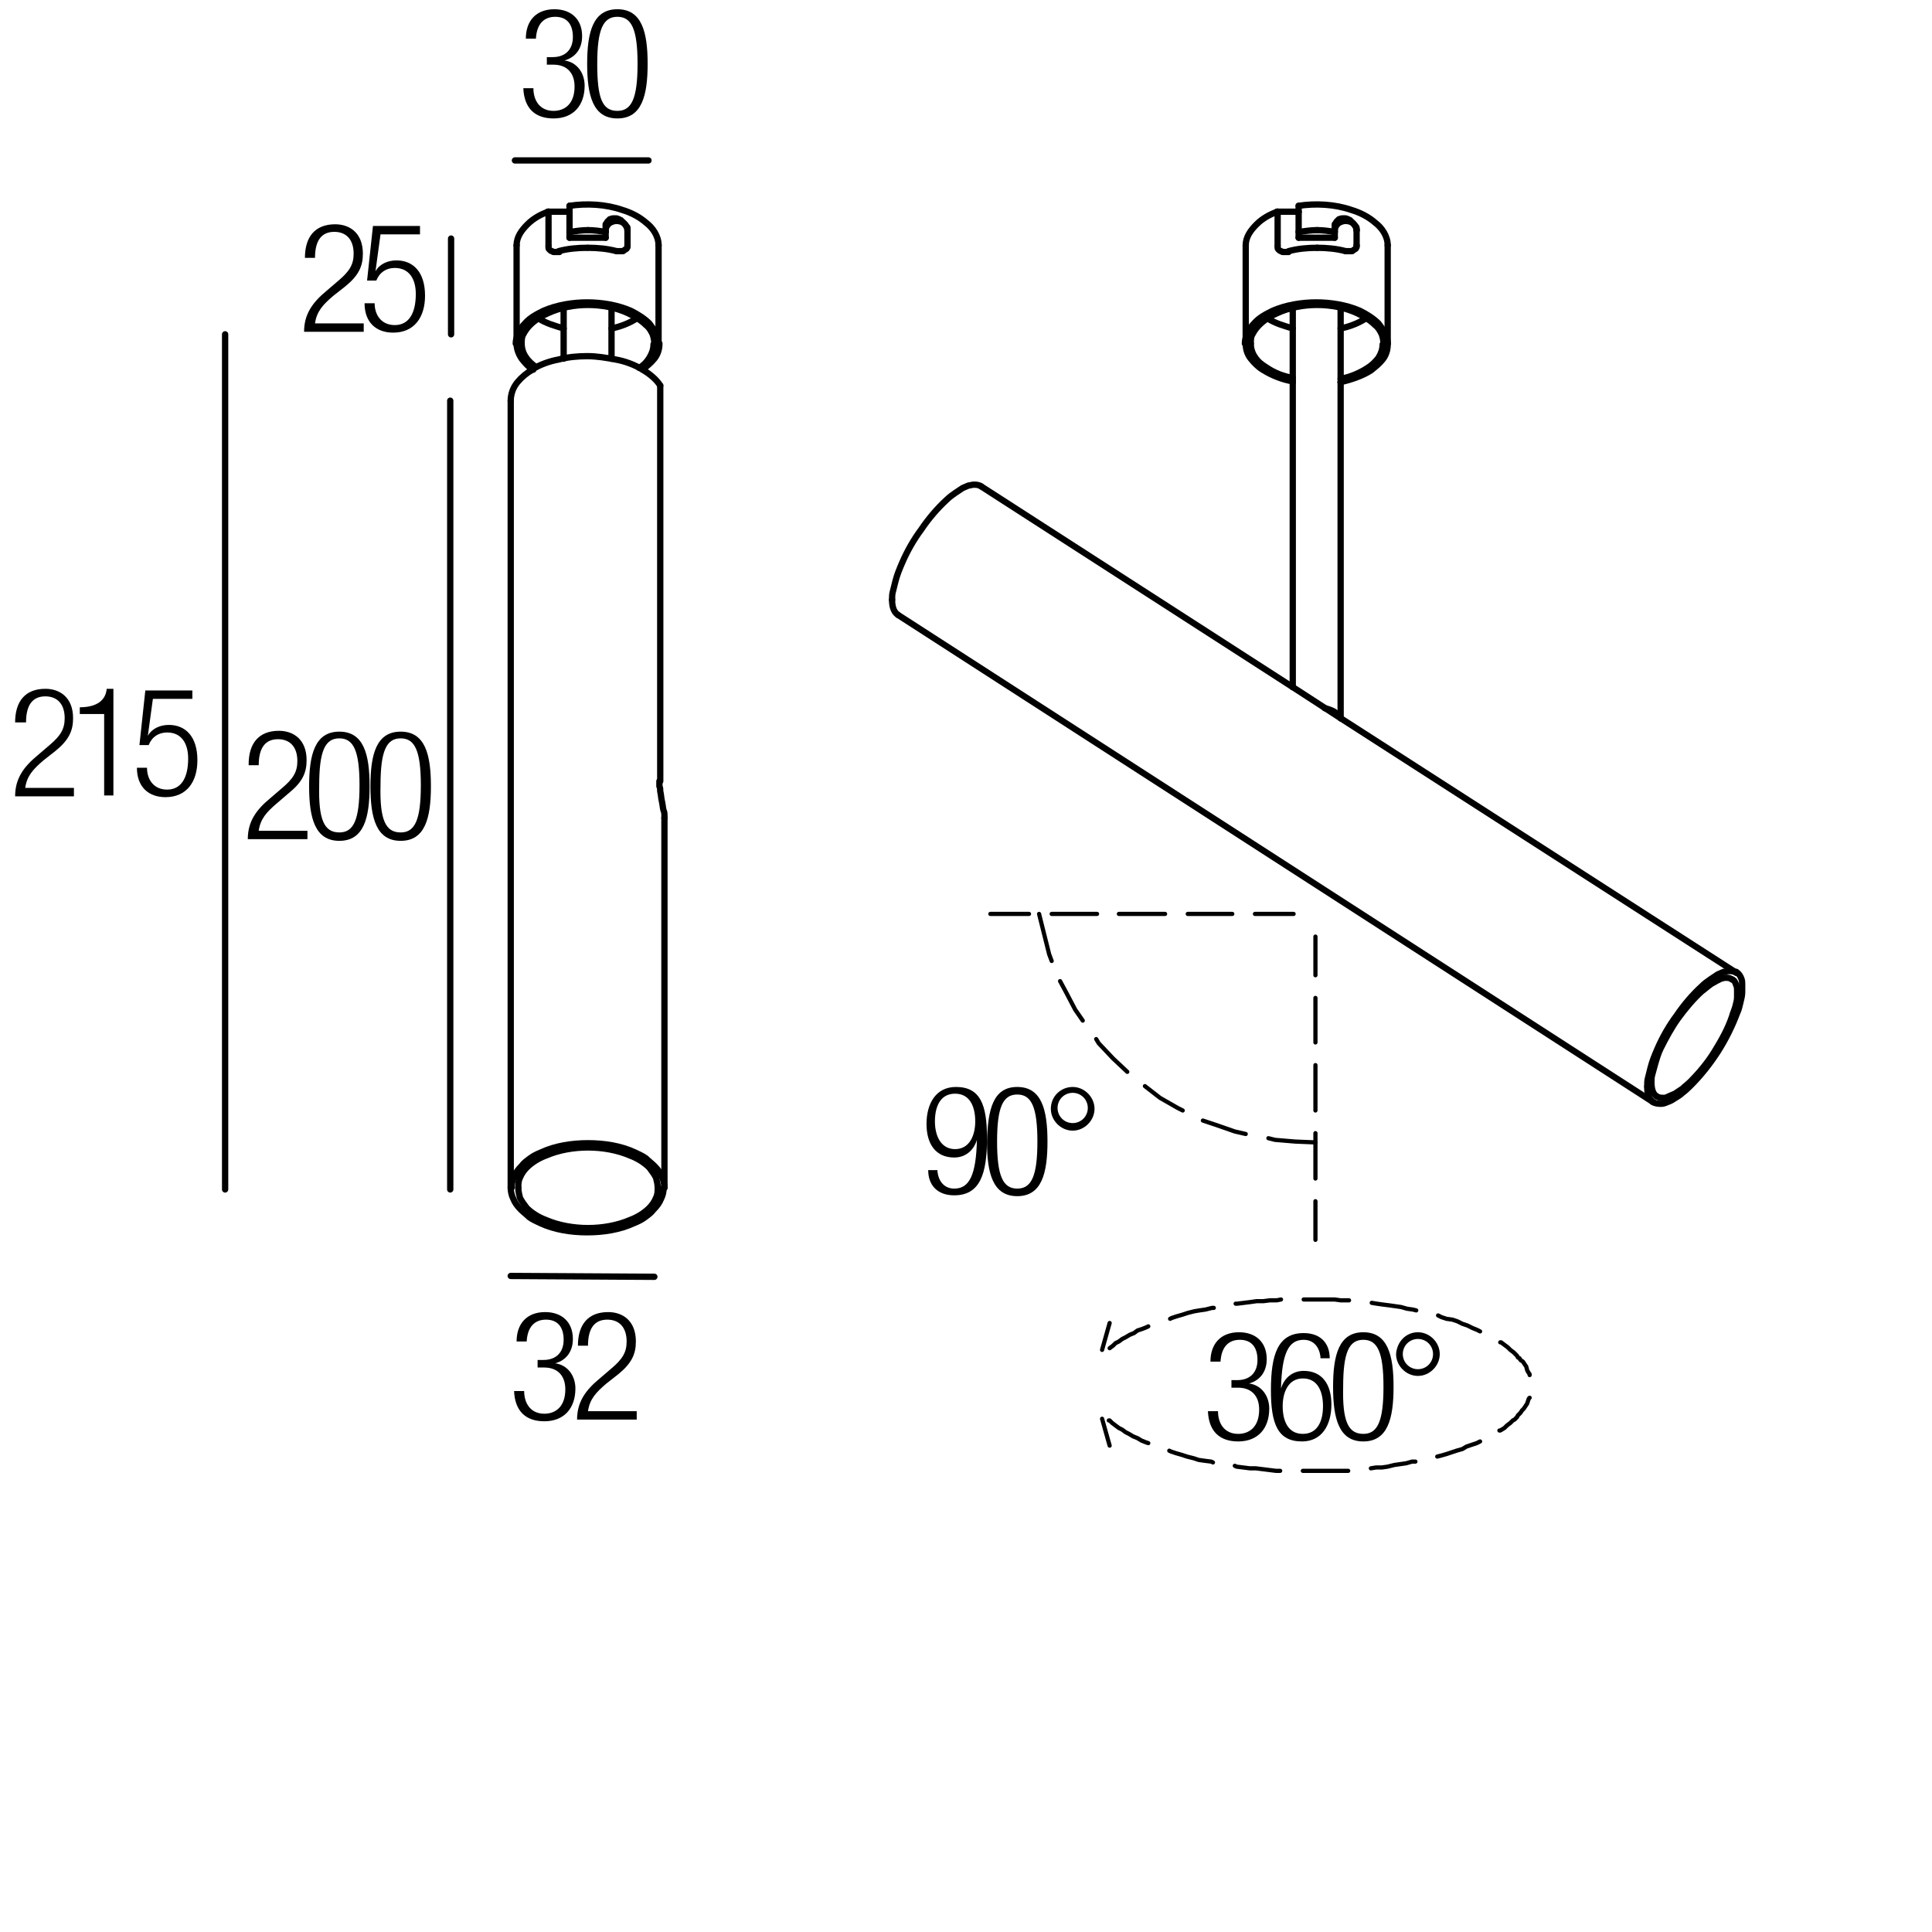 <?xml version="1.0" encoding="utf-8"?>
<!-- Generator: Adobe Illustrator 19.0.0, SVG Export Plug-In . SVG Version: 6.00 Build 0)  -->
<svg version="1.1" id="Livello_1" xmlns="http://www.w3.org/2000/svg" xmlns:xlink="http://www.w3.org/1999/xlink" x="0px" y="0px"
	 viewBox="0 0 230 230" enable-background="new 0 0 230 230" xml:space="preserve">
<g>
	<rect x="61.9" y="1" fill="none" width="47.3" height="36.7"/>
	<path d="M65.2,6.8h0.6c1.5,0,2.4-0.9,2.4-2.4c0-1.5-0.7-2.4-2.1-2.4c-1.3,0-2.2,0.8-2.3,2.6h-1.2c0-2.1,1.2-3.5,3.4-3.5
		c2,0,3.3,1.2,3.3,3.2c0,1.4-0.7,2.5-2.1,2.9v0c1.5,0.2,2.4,1.5,2.4,3c0,2.3-1.3,3.9-3.7,3.9c-2.2,0-3.5-1.2-3.6-3.6h1.2
		c0,1.5,0.8,2.7,2.4,2.7c1.3,0,2.5-0.8,2.5-2.9c0-1.7-1-2.6-2.5-2.6h-0.8V6.8z"/>
	<path d="M73.5,1.1c2.9,0,3.6,2.7,3.6,6.5c0,3.8-0.7,6.5-3.6,6.5s-3.6-2.7-3.6-6.5C69.9,3.8,70.6,1.1,73.5,1.1z M73.5,13.2
		c1.7,0,2.4-1.5,2.4-5.6c0-4.1-0.7-5.6-2.4-5.6s-2.4,1.5-2.4,5.6C71.1,11.7,71.7,13.2,73.5,13.2z"/>
</g>
<g>
	<rect x="60.7" y="156.1" fill="none" width="47.3" height="36.7"/>
	<path d="M64.1,161.9h0.6c1.5,0,2.4-0.9,2.4-2.4c0-1.5-0.7-2.4-2.1-2.4c-1.3,0-2.2,0.8-2.3,2.6h-1.2c0-2.1,1.2-3.5,3.4-3.5
		c2,0,3.3,1.2,3.3,3.2c0,1.4-0.7,2.5-2.1,2.9v0c1.5,0.2,2.4,1.5,2.4,3c0,2.3-1.3,3.9-3.7,3.9c-2.2,0-3.5-1.2-3.6-3.6h1.2
		c0,1.5,0.8,2.7,2.4,2.7c1.3,0,2.5-0.8,2.5-2.9c0-1.7-1-2.6-2.5-2.6h-0.8V161.9z"/>
	<path d="M68.8,160.2c0-2.5,1.2-4,3.6-4c1.7,0,3.3,1,3.3,3.5c0,1.5-0.5,2.6-2.1,3.9l-1.4,1.1c-1.3,1.1-2,1.9-2.2,3.3h5.8v1h-7.1
		c0-2.1,1-3.5,2.7-4.9l1.4-1.2c1.3-1.1,1.8-1.9,1.8-3.2c0-1.7-0.9-2.6-2.3-2.6c-1.5,0-2.3,1-2.3,3.1H68.8z"/>
</g>
<g>
	<rect x="35.4" y="26.6" fill="none" width="47.3" height="36.7"/>
	<path d="M36.3,30.7c0-2.5,1.2-4,3.6-4c1.7,0,3.3,1,3.3,3.5c0,1.5-0.5,2.6-2.1,3.9l-1.4,1.1c-1.3,1.1-2,1.9-2.2,3.3h5.8v1h-7.1
		c0-2.1,1-3.5,2.7-4.9l1.4-1.2c1.3-1.1,1.8-1.9,1.8-3.2c0-1.7-0.9-2.6-2.3-2.6c-1.5,0-2.3,1-2.3,3.1H36.3z"/>
	<path d="M50,26.9v1h-4.7l-0.6,4.4l0,0c0.5-0.9,1.5-1.3,2.5-1.3c2,0,3.4,1.4,3.4,4.2c0,2.6-1.3,4.4-3.8,4.4c-2,0-3.4-1.2-3.4-3.5
		h1.2c0,1.4,0.8,2.6,2.4,2.6s2.5-1.3,2.5-3.7c0-1.8-0.8-3.1-2.5-3.1c-1,0-1.8,0.5-2.2,1.5h-1.1l0.7-6.5H50z"/>
</g>
<g>
	<rect x="28.8" y="86.9" fill="none" width="47.3" height="36.7"/>
	<path d="M29.6,91c0-2.5,1.2-4,3.6-4c1.7,0,3.3,1,3.3,3.5c0,1.5-0.5,2.6-2.1,3.9L33,95.6c-1.3,1.1-2,1.9-2.2,3.3h5.8v1h-7.1
		c0-2.1,1-3.5,2.7-4.9l1.4-1.2c1.3-1.1,1.8-1.9,1.8-3.2c0-1.7-0.9-2.6-2.3-2.6c-1.5,0-2.3,1-2.3,3.1H29.6z"/>
	<path d="M40.4,87.1c2.9,0,3.6,2.7,3.6,6.5c0,3.8-0.7,6.5-3.6,6.5s-3.6-2.7-3.6-6.5C36.8,89.8,37.5,87.1,40.4,87.1z M40.4,99.1
		c1.7,0,2.4-1.5,2.4-5.6c0-4.1-0.7-5.6-2.4-5.6s-2.4,1.5-2.4,5.6C37.9,97.6,38.6,99.1,40.4,99.1z"/>
	<path d="M47.7,87.1c2.9,0,3.6,2.7,3.6,6.5c0,3.8-0.7,6.5-3.6,6.5s-3.6-2.7-3.6-6.5C44.1,89.8,44.8,87.1,47.7,87.1z M47.7,99.1
		c1.7,0,2.4-1.5,2.4-5.6c0-4.1-0.7-5.6-2.4-5.6s-2.4,1.5-2.4,5.6C45.2,97.6,45.9,99.1,47.7,99.1z"/>
</g>
<g>
	<rect x="1" y="81.9" fill="none" width="47.3" height="36.7"/>
	<path d="M1.8,86c0-2.5,1.2-4,3.6-4c1.7,0,3.3,1,3.3,3.5c0,1.5-0.5,2.6-2.1,3.9l-1.4,1.1c-1.3,1.1-2,1.9-2.2,3.3h5.8v1H1.8
		c0-2.1,1-3.5,2.7-4.9l1.4-1.2c1.3-1.1,1.8-1.9,1.8-3.2c0-1.7-0.9-2.6-2.3-2.6c-1.5,0-2.3,1-2.3,3.1H1.8z"/>
	<path d="M12.4,85H9.5v-0.8c2.1,0,3.1-0.9,3.2-2.2h0.8v12.7h-1.1V85z"/>
	<path d="M22.9,82.2v1h-4.7l-0.6,4.4l0,0c0.5-0.9,1.5-1.3,2.5-1.3c2,0,3.4,1.4,3.4,4.2c0,2.6-1.3,4.4-3.8,4.4c-2,0-3.4-1.2-3.4-3.5
		h1.2c0,1.4,0.8,2.6,2.4,2.6s2.5-1.3,2.5-3.7c0-1.8-0.8-3.1-2.5-3.1c-1,0-1.8,0.5-2.2,1.5h-1.1l0.7-6.5H22.9z"/>
</g>
<g>
	<rect x="146.9" y="109.1" width="0" height="0"/>
	
		<polyline fill="none" stroke="#000000" stroke-width="0.5" stroke-linecap="round" stroke-linejoin="round" stroke-miterlimit="10" points="
		123.7,108.8 124.3,111.2 124.9,113.6 125.2,114.4 	"/>
	
		<polyline fill="none" stroke="#000000" stroke-width="0.5" stroke-linecap="round" stroke-linejoin="round" stroke-miterlimit="10" points="
		126.2,116.8 126.9,118.1 128,120.2 128.9,121.5 	"/>
	
		<polyline fill="none" stroke="#000000" stroke-width="0.5" stroke-linecap="round" stroke-linejoin="round" stroke-miterlimit="10" points="
		130.5,123.7 130.8,124.2 132.5,126 134.2,127.6 	"/>
	
		<polyline fill="none" stroke="#000000" stroke-width="0.5" stroke-linecap="round" stroke-linejoin="round" stroke-miterlimit="10" points="
		136.3,129.3 138.1,130.7 140.2,131.9 140.8,132.2 	"/>
	
		<polyline fill="none" stroke="#000000" stroke-width="0.5" stroke-linecap="round" stroke-linejoin="round" stroke-miterlimit="10" points="
		143.2,133.4 144.7,133.9 147,134.7 148.3,135 	"/>
	
		<polyline fill="none" stroke="#000000" stroke-width="0.5" stroke-linecap="round" stroke-linejoin="round" stroke-miterlimit="10" points="
		151,135.5 151.8,135.7 154.2,135.9 156.6,136 	"/>
	
		<line fill="none" stroke="#000000" stroke-width="0.5" stroke-linecap="round" stroke-linejoin="round" stroke-miterlimit="10" x1="154" y1="108.8" x2="149.4" y2="108.8"/>
	
		<line fill="none" stroke="#000000" stroke-width="0.5" stroke-linecap="round" stroke-linejoin="round" stroke-miterlimit="10" x1="146.7" y1="108.8" x2="141.4" y2="108.8"/>
	
		<line fill="none" stroke="#000000" stroke-width="0.5" stroke-linecap="round" stroke-linejoin="round" stroke-miterlimit="10" x1="138.7" y1="108.8" x2="133.2" y2="108.8"/>
	
		<line fill="none" stroke="#000000" stroke-width="0.5" stroke-linecap="round" stroke-linejoin="round" stroke-miterlimit="10" x1="130.6" y1="108.8" x2="125.2" y2="108.8"/>
	
		<line fill="none" stroke="#000000" stroke-width="0.5" stroke-linecap="round" stroke-linejoin="round" stroke-miterlimit="10" x1="122.5" y1="108.8" x2="117.9" y2="108.8"/>
	
		<line fill="none" stroke="#000000" stroke-width="0.5" stroke-linecap="round" stroke-linejoin="round" stroke-miterlimit="10" x1="156.6" y1="147.6" x2="156.6" y2="143"/>
	
		<line fill="none" stroke="#000000" stroke-width="0.5" stroke-linecap="round" stroke-linejoin="round" stroke-miterlimit="10" x1="156.6" y1="140.3" x2="156.6" y2="134.9"/>
	
		<line fill="none" stroke="#000000" stroke-width="0.5" stroke-linecap="round" stroke-linejoin="round" stroke-miterlimit="10" x1="156.6" y1="132.2" x2="156.6" y2="126.8"/>
	
		<line fill="none" stroke="#000000" stroke-width="0.5" stroke-linecap="round" stroke-linejoin="round" stroke-miterlimit="10" x1="156.6" y1="124.1" x2="156.6" y2="118.8"/>
	
		<line fill="none" stroke="#000000" stroke-width="0.5" stroke-linecap="round" stroke-linejoin="round" stroke-miterlimit="10" x1="156.6" y1="116.1" x2="156.6" y2="111.5"/>
	
		<line fill="none" stroke="#000000" stroke-width="0.5" stroke-linecap="round" stroke-linejoin="round" stroke-miterlimit="10" x1="132.1" y1="172.1" x2="131.2" y2="168.9"/>
	
		<polyline fill="none" stroke="#000000" stroke-width="0.5" stroke-linecap="round" stroke-linejoin="round" stroke-miterlimit="10" points="
		132,169.1 132.1,169.1 132.4,169.4 132.8,169.7 133.2,170 133.6,170.2 134,170.5 134.4,170.7 134.9,171 135.4,171.2 135.9,171.5 
		136.4,171.7 136.7,171.8 	"/>
	
		<polyline fill="none" stroke="#000000" stroke-width="0.5" stroke-linecap="round" stroke-linejoin="round" stroke-miterlimit="10" points="
		139.2,172.7 139.4,172.8 140,173 140.7,173.2 141.3,173.4 142.1,173.6 142.7,173.8 143.4,173.9 144.2,174 144.4,174.1 	"/>
	
		<polyline fill="none" stroke="#000000" stroke-width="0.5" stroke-linecap="round" stroke-linejoin="round" stroke-miterlimit="10" points="
		147,174.5 147.2,174.6 148,174.7 148.8,174.8 149.5,174.8 150.3,174.9 151.1,175 151.9,175.1 152.4,175.1 	"/>
	
		<polyline fill="none" stroke="#000000" stroke-width="0.5" stroke-linecap="round" stroke-linejoin="round" stroke-miterlimit="10" points="
		155.1,175.1 155.7,175.1 156.5,175.1 157.3,175.1 158,175.1 158.8,175.1 159.5,175.1 160.2,175.1 160.5,175.1 	"/>
	
		<polyline fill="none" stroke="#000000" stroke-width="0.5" stroke-linecap="round" stroke-linejoin="round" stroke-miterlimit="10" points="
		163.2,174.8 163.8,174.7 164.5,174.7 165.2,174.6 166,174.4 166.7,174.3 167.4,174.2 168.1,174 168.5,174 	"/>
	
		<polyline fill="none" stroke="#000000" stroke-width="0.5" stroke-linecap="round" stroke-linejoin="round" stroke-miterlimit="10" points="
		171.1,173.4 171.5,173.3 172.2,173.1 172.8,172.9 173.4,172.7 174.1,172.5 174.6,172.2 175.2,172 175.8,171.8 176.2,171.6 	"/>
	
		<polyline fill="none" stroke="#000000" stroke-width="0.5" stroke-linecap="round" stroke-linejoin="round" stroke-miterlimit="10" points="
		178.5,170.3 178.6,170.3 179.1,170 179.4,169.7 179.8,169.4 180.1,169.1 180.3,169 180.5,168.8 180.6,168.7 180.7,168.5 
		180.8,168.4 181,168.2 181.2,167.9 181.4,167.7 181.6,167.4 181.8,167.1 181.9,166.8 182,166.5 182.1,166.4 	"/>
	
		<polyline fill="none" stroke="#000000" stroke-width="0.5" stroke-linecap="round" stroke-linejoin="round" stroke-miterlimit="10" points="
		182.1,163.7 182.1,163.6 181.9,163.3 181.8,163.1 181.7,162.7 181.5,162.4 181.3,162.1 181,161.9 180.9,161.7 180.7,161.6 
		180.6,161.4 180.5,161.3 180.3,161.1 180.2,161 179.8,160.7 179.5,160.4 179.1,160.1 178.7,159.8 178.6,159.8 	"/>
	
		<polyline fill="none" stroke="#000000" stroke-width="0.5" stroke-linecap="round" stroke-linejoin="round" stroke-miterlimit="10" points="
		176.2,158.5 175.8,158.3 175.3,158.1 174.7,157.8 174.1,157.6 173.5,157.3 172.9,157.1 172.2,157 171.6,156.8 171.2,156.6 	"/>
	
		<polyline fill="none" stroke="#000000" stroke-width="0.5" stroke-linecap="round" stroke-linejoin="round" stroke-miterlimit="10" points="
		168.6,156 168.2,155.9 167.5,155.8 166.8,155.6 166.1,155.5 165.4,155.4 164.6,155.3 163.9,155.2 163.3,155.1 	"/>
	
		<polyline fill="none" stroke="#000000" stroke-width="0.5" stroke-linecap="round" stroke-linejoin="round" stroke-miterlimit="10" points="
		160.6,154.8 160.3,154.8 159.6,154.8 158.9,154.7 158.1,154.7 157.4,154.7 156.6,154.7 155.8,154.7 155.2,154.7 	"/>
	
		<polyline fill="none" stroke="#000000" stroke-width="0.5" stroke-linecap="round" stroke-linejoin="round" stroke-miterlimit="10" points="
		152.5,154.7 152,154.8 151.2,154.8 150.4,154.9 149.6,154.9 148.9,155 148.1,155.1 147.3,155.2 147.1,155.2 	"/>
	
		<polyline fill="none" stroke="#000000" stroke-width="0.5" stroke-linecap="round" stroke-linejoin="round" stroke-miterlimit="10" points="
		144.5,155.7 144.3,155.7 143.5,155.9 142.8,156 142.2,156.1 141.4,156.3 140.8,156.5 140.1,156.7 139.5,156.9 139.3,157 	"/>
	
		<polyline fill="none" stroke="#000000" stroke-width="0.5" stroke-linecap="round" stroke-linejoin="round" stroke-miterlimit="10" points="
		136.7,157.9 136.5,158 136,158.2 135.4,158.4 135,158.7 134.5,158.9 134,159.2 133.6,159.4 133.2,159.7 132.8,159.9 132.5,160.2 
		132.1,160.5 132.1,160.5 	"/>
	
		<line fill="none" stroke="#000000" stroke-width="0.5" stroke-linecap="round" stroke-linejoin="round" stroke-miterlimit="10" x1="131.2" y1="160.7" x2="132.1" y2="157.5"/>
</g>
<g>
	<rect x="143.4" y="158.5" fill="none" width="47.3" height="36.7"/>
	<path d="M146.7,164.3h0.6c1.5,0,2.4-0.9,2.4-2.4c0-1.5-0.7-2.4-2.1-2.4c-1.3,0-2.2,0.8-2.3,2.6h-1.2c0-2.1,1.2-3.5,3.4-3.5
		c2,0,3.3,1.2,3.3,3.2c0,1.4-0.7,2.5-2.1,2.9v0c1.5,0.2,2.4,1.5,2.4,3c0,2.3-1.3,3.9-3.7,3.9c-2.2,0-3.5-1.2-3.6-3.6h1.2
		c0,1.5,0.8,2.7,2.4,2.7c1.3,0,2.5-0.8,2.5-2.9c0-1.7-1-2.6-2.5-2.6h-0.8V164.3z"/>
	<path d="M157.2,161.6c-0.1-1.2-0.8-2.1-2-2.1c-1.8,0-2.6,1.6-2.7,5.8l0,0c0.4-1.3,1.4-2.1,2.7-2.1c2.2,0,3.3,1.6,3.3,4
		c0,2.4-1.1,4.4-3.5,4.4c-2.9,0-3.7-2.1-3.7-6.1c0-4.2,0.8-6.8,3.9-6.8c2,0,3.1,1.2,3.1,3H157.2z M155.1,170.7
		c1.8,0,2.4-1.6,2.4-3.3s-0.6-3.3-2.4-3.3c-1.7,0-2.4,1.6-2.4,3.3S153.3,170.7,155.1,170.7z"/>
	<path d="M162.3,158.6c2.9,0,3.6,2.7,3.6,6.5c0,3.8-0.7,6.5-3.6,6.5s-3.6-2.7-3.6-6.5C158.7,161.3,159.4,158.6,162.3,158.6z
		 M162.3,170.7c1.7,0,2.4-1.5,2.4-5.6c0-4.1-0.7-5.6-2.4-5.6s-2.4,1.5-2.4,5.6C159.8,169.2,160.5,170.7,162.3,170.7z"/>
	<path d="M168.8,158.6c1.4,0,2.6,1.2,2.6,2.6c0,1.4-1.2,2.6-2.6,2.6c-1.4,0-2.6-1.2-2.6-2.6C166.3,159.7,167.4,158.6,168.8,158.6z
		 M168.8,163c1,0,1.8-0.8,1.8-1.8s-0.8-1.8-1.8-1.8c-1,0-1.8,0.8-1.8,1.8S167.8,163,168.8,163z"/>
</g>
<g>
	<rect x="109.5" y="129.3" fill="none" width="47.3" height="36.7"/>
	<path d="M111.6,139.4c0.1,1.2,0.8,2.1,2,2.1c1.8,0,2.6-1.6,2.7-5.8l0,0c-0.4,1.3-1.4,2.1-2.7,2.1c-2.2,0-3.3-1.6-3.3-4
		c0-2.4,1.1-4.4,3.5-4.4c2.9,0,3.7,2.1,3.7,6.1c0,4.2-0.8,6.8-3.9,6.8c-2,0-3.1-1.2-3.1-3H111.6z M113.7,136.8
		c1.7,0,2.4-1.6,2.4-3.3s-0.6-3.3-2.4-3.3c-1.8,0-2.4,1.6-2.4,3.3S112,136.8,113.7,136.8z"/>
	<path d="M121.1,129.4c2.9,0,3.6,2.7,3.6,6.5c0,3.8-0.7,6.5-3.6,6.5s-3.6-2.7-3.6-6.5C117.6,132.1,118.2,129.4,121.1,129.4z
		 M121.1,141.5c1.7,0,2.4-1.5,2.4-5.6c0-4.1-0.7-5.6-2.4-5.6s-2.4,1.5-2.4,5.6C118.7,140,119.4,141.5,121.1,141.5z"/>
	<path d="M127.7,129.4c1.4,0,2.6,1.2,2.6,2.6c0,1.4-1.2,2.6-2.6,2.6c-1.4,0-2.6-1.2-2.6-2.6C125.1,130.5,126.3,129.4,127.7,129.4z
		 M127.7,133.7c1,0,1.8-0.8,1.8-1.8s-0.8-1.8-1.8-1.8c-1,0-1.8,0.8-1.8,1.8S126.7,133.7,127.7,133.7z"/>
</g>
<g>
</g>
<g>
	
		<line fill="none" stroke="#000000" stroke-width="0.75" stroke-linecap="round" stroke-linejoin="round" stroke-miterlimit="10" x1="53.6" y1="47.7" x2="53.6" y2="141.6"/>
	
		<line fill="none" stroke="#000000" stroke-width="0.75" stroke-linecap="round" stroke-linejoin="round" stroke-miterlimit="10" x1="60.8" y1="151.9" x2="77.9" y2="152"/>
	
		<line fill="none" stroke="#000000" stroke-width="0.75" stroke-linecap="round" stroke-linejoin="round" stroke-miterlimit="10" x1="61.3" y1="19.1" x2="77.2" y2="19.1"/>
	
		<line fill="none" stroke="#000000" stroke-width="0.75" stroke-linecap="round" stroke-linejoin="round" stroke-miterlimit="10" x1="53.7" y1="28.4" x2="53.7" y2="39.8"/>
	
		<line fill="none" stroke="#000000" stroke-width="0.75" stroke-linecap="round" stroke-linejoin="round" stroke-miterlimit="10" x1="26.8" y1="39.8" x2="26.8" y2="141.6"/>
	<g>
		
			<line fill="none" stroke="#000000" stroke-width="0.75" stroke-linecap="round" stroke-linejoin="round" stroke-miterlimit="10" x1="153.9" y1="45.5" x2="153.9" y2="36.7"/>
		
			<line fill="none" stroke="#000000" stroke-width="0.75" stroke-linecap="round" stroke-linejoin="round" stroke-miterlimit="10" x1="159.6" y1="36.7" x2="159.6" y2="45.5"/>
		
			<line fill="none" stroke="#000000" stroke-width="0.75" stroke-linecap="round" stroke-linejoin="round" stroke-miterlimit="10" x1="159.6" y1="85.5" x2="206.7" y2="115.8"/>
		
			<line fill="none" stroke="#000000" stroke-width="0.75" stroke-linecap="round" stroke-linejoin="round" stroke-miterlimit="10" x1="153.9" y1="81.8" x2="159.6" y2="85.5"/>
		
			<path fill="none" stroke="#000000" stroke-width="0.75" stroke-linecap="round" stroke-linejoin="round" stroke-miterlimit="10" d="
			M154.6,27.6c0-0.8,0-1.5,0-2.3"/>
		
			<path fill="none" stroke="#000000" stroke-width="0.75" stroke-linecap="round" stroke-linejoin="round" stroke-miterlimit="10" d="
			M158.9,26.7c0,0.3,0,0.6,0,0.9"/>
		
			<path fill="none" stroke="#000000" stroke-width="0.75" stroke-linecap="round" stroke-linejoin="round" stroke-miterlimit="10" d="
			M161.5,29.3c0-0.6,0-1.3,0-1.9"/>
		
			<path fill="none" stroke="#000000" stroke-width="0.75" stroke-linecap="round" stroke-linejoin="round" stroke-miterlimit="10" d="
			M164.7,40.9c0-0.4-0.1-0.8-0.2-1.1c-0.2-0.4-0.4-0.8-0.8-1.1c-0.6-0.6-1.3-1-2.1-1.4c-1.5-0.7-3.2-1-4.8-1c-1.6,0-3.3,0.3-4.8,1
			c-0.7,0.3-1.5,0.8-2.1,1.4c-0.3,0.3-0.6,0.7-0.8,1.1c-0.2,0.3-0.2,0.7-0.2,1.1"/>
		
			<path fill="none" stroke="#000000" stroke-width="0.75" stroke-linecap="round" stroke-linejoin="round" stroke-miterlimit="10" d="
			M165.2,40.9c0-0.4-0.1-0.8-0.3-1.2c-0.2-0.4-0.5-0.8-0.8-1.2c-0.6-0.6-1.4-1.1-2.2-1.5c-1.6-0.7-3.5-1-5.2-1c-1.7,0-3.6,0.3-5.2,1
			c-0.8,0.4-1.6,0.8-2.2,1.5c-0.3,0.3-0.6,0.7-0.8,1.2c-0.2,0.4-0.3,0.8-0.3,1.2"/>
		
			<line fill="none" stroke="#000000" stroke-width="0.75" stroke-linecap="round" stroke-linejoin="round" stroke-miterlimit="10" x1="159.6" y1="45.5" x2="159.6" y2="85.5"/>
		
			<path fill="none" stroke="#000000" stroke-width="0.75" stroke-linecap="round" stroke-linejoin="round" stroke-miterlimit="10" d="
			M159.6,39.1c1-0.2,2.1-0.6,3-1.2"/>
		
			<path fill="none" stroke="#000000" stroke-width="0.75" stroke-linecap="round" stroke-linejoin="round" stroke-miterlimit="10" d="
			M159.6,45.5c1.2-0.3,2.5-0.7,3.6-1.4c0.5-0.4,1-0.8,1.4-1.3c0.4-0.5,0.6-1.1,0.6-1.8"/>
		
			<path fill="none" stroke="#000000" stroke-width="0.75" stroke-linecap="round" stroke-linejoin="round" stroke-miterlimit="10" d="
			M159.6,45.1c1.1-0.2,2.3-0.7,3.2-1.3c0.5-0.3,0.9-0.7,1.3-1.2c0.3-0.5,0.5-1,0.5-1.6"/>
		
			<line fill="none" stroke="#000000" stroke-width="0.75" stroke-linecap="round" stroke-linejoin="round" stroke-miterlimit="10" x1="153.9" y1="81.8" x2="153.9" y2="45.5"/>
		
			<path fill="none" stroke="#000000" stroke-width="0.75" stroke-linecap="round" stroke-linejoin="round" stroke-miterlimit="10" d="
			M157.7,84.3c0.4,0.1,0.7,0.2,1.1,0.4c0.3,0.2,0.6,0.5,0.8,0.8"/>
		
			<path fill="none" stroke="#000000" stroke-width="0.75" stroke-linecap="round" stroke-linejoin="round" stroke-miterlimit="10" d="
			M206.7,115.8c-0.3-0.2-0.6-0.2-0.9-0.2c-0.2,0-0.4,0.1-0.6,0.1c-0.2,0.1-0.5,0.2-0.7,0.3c-0.3,0.2-0.6,0.4-0.9,0.6
			c-0.3,0.2-0.7,0.5-1,0.8c-1.1,1-2.2,2.3-3,3.5c-0.9,1.2-1.7,2.6-2.3,4c-0.3,0.7-0.6,1.4-0.8,2.2c-0.1,0.4-0.2,0.8-0.3,1.2
			c-0.1,0.3-0.1,0.7-0.1,1"/>
		
			<path fill="none" stroke="#000000" stroke-width="0.75" stroke-linecap="round" stroke-linejoin="round" stroke-miterlimit="10" d="
			M196.1,129.4c0,0.6,0.1,1.4,0.7,1.8"/>
		
			<path fill="none" stroke="#000000" stroke-width="0.75" stroke-linecap="round" stroke-linejoin="round" stroke-miterlimit="10" d="
			M206.2,116.6c-0.3-0.2-0.5-0.2-0.8-0.2c-0.2,0-0.4,0.1-0.5,0.1c-0.2,0.1-0.4,0.2-0.6,0.3c-0.3,0.2-0.6,0.3-0.8,0.5
			c-0.3,0.2-0.6,0.5-0.9,0.7c-1,0.9-2,2.1-2.8,3.2c-0.8,1.1-1.5,2.4-2.1,3.6c-0.3,0.6-0.5,1.3-0.7,2c-0.1,0.4-0.2,0.7-0.3,1.1
			c-0.1,0.3-0.1,0.6-0.1,0.9"/>
		
			<path fill="none" stroke="#000000" stroke-width="0.75" stroke-linecap="round" stroke-linejoin="round" stroke-miterlimit="10" d="
			M197.2,130.5c0.3,0.2,0.6,0.2,0.9,0.2c0.2,0,0.4-0.1,0.6-0.2c0.2-0.1,0.5-0.2,0.7-0.3c0.3-0.2,0.6-0.4,0.9-0.6
			c0.3-0.3,0.6-0.5,0.9-0.8c1.1-1.1,2.1-2.3,2.9-3.6c0.8-1.3,1.6-2.7,2.1-4.2c0.1-0.4,0.3-0.8,0.4-1.2c0.1-0.4,0.2-0.7,0.2-1.1
			c0-0.3,0-0.5,0-0.8c0-0.2,0-0.4-0.1-0.6c-0.1-0.3-0.2-0.6-0.5-0.7"/>
		
			<path fill="none" stroke="#000000" stroke-width="0.75" stroke-linecap="round" stroke-linejoin="round" stroke-miterlimit="10" d="
			M196.8,131.2c0.3,0.2,0.7,0.2,1,0.2c0.2,0,0.5-0.1,0.7-0.2c0.3-0.1,0.5-0.2,0.8-0.4c0.3-0.2,0.7-0.4,1-0.7c0.4-0.3,0.7-0.6,1-0.9
			c1.2-1.2,2.3-2.6,3.2-4c0.9-1.4,1.7-3,2.3-4.6c0.2-0.4,0.3-0.9,0.4-1.3c0.1-0.4,0.2-0.8,0.2-1.2c0-0.3,0-0.6,0-0.9
			c0-0.2,0-0.5-0.1-0.7c-0.1-0.3-0.3-0.6-0.6-0.8"/>
		
			<path fill="none" stroke="#000000" stroke-width="0.75" stroke-linecap="round" stroke-linejoin="round" stroke-miterlimit="10" d="
			M116.8,57.9c-0.3-0.2-0.6-0.2-0.9-0.2c-0.2,0-0.4,0.1-0.6,0.1c-0.2,0.1-0.5,0.2-0.7,0.3c-0.3,0.2-0.6,0.4-0.9,0.6
			c-0.3,0.2-0.7,0.5-1,0.8c-1.1,1-2.2,2.3-3,3.5c-0.9,1.2-1.7,2.6-2.3,4c-0.3,0.7-0.6,1.4-0.8,2.2c-0.1,0.4-0.2,0.8-0.3,1.2
			c-0.1,0.3-0.1,0.7-0.1,1"/>
		
			<line fill="none" stroke="#000000" stroke-width="0.75" stroke-linecap="round" stroke-linejoin="round" stroke-miterlimit="10" x1="196.8" y1="131.2" x2="106.9" y2="73.2"/>
		
			<line fill="none" stroke="#000000" stroke-width="0.75" stroke-linecap="round" stroke-linejoin="round" stroke-miterlimit="10" x1="116.8" y1="57.9" x2="153.9" y2="81.8"/>
		
			<path fill="none" stroke="#000000" stroke-width="0.75" stroke-linecap="round" stroke-linejoin="round" stroke-miterlimit="10" d="
			M196.6,128.9c0,0.5,0.1,1.3,0.6,1.6"/>
		
			<path fill="none" stroke="#000000" stroke-width="0.75" stroke-linecap="round" stroke-linejoin="round" stroke-miterlimit="10" d="
			M106.2,71.4c0,0.6,0.1,1.4,0.7,1.8"/>
		
			<path fill="none" stroke="#000000" stroke-width="0.75" stroke-linecap="round" stroke-linejoin="round" stroke-miterlimit="10" d="
			M160.2,29.9c0.1,0,0.2,0,0.3,0c0.1,0,0.2,0,0.2,0c0.1,0,0.2,0,0.2,0c0.1,0,0.1,0,0.2-0.1c0.1-0.1,0.2-0.1,0.3-0.2
			c0-0.1,0.1-0.1,0.1-0.2c0-0.1,0-0.1,0-0.2"/>
		
			<path fill="none" stroke="#000000" stroke-width="0.75" stroke-linecap="round" stroke-linejoin="round" stroke-miterlimit="10" d="
			M152.1,29.3c0,0.1,0,0.1,0,0.2c0,0.1,0,0.1,0.1,0.2c0.1,0.1,0.2,0.2,0.3,0.2c0.1,0,0.1,0.1,0.2,0.1c0.1,0,0.1,0,0.2,0
			c0.1,0,0.2,0,0.2,0c0.1,0,0.2,0,0.3,0"/>
		
			<path fill="none" stroke="#000000" stroke-width="0.75" stroke-linecap="round" stroke-linejoin="round" stroke-miterlimit="10" d="
			M161.5,27.4c0-0.3-0.2-0.6-0.4-0.8c-0.2-0.2-0.6-0.3-0.9-0.3c-0.3,0-0.6,0.1-0.9,0.3c-0.2,0.2-0.4,0.5-0.4,0.8"/>
		
			<path fill="none" stroke="#000000" stroke-width="0.75" stroke-linecap="round" stroke-linejoin="round" stroke-miterlimit="10" d="
			M150.9,37.9c0.9,0.6,2,0.9,3,1.2"/>
		
			<path fill="none" stroke="#000000" stroke-width="0.75" stroke-linecap="round" stroke-linejoin="round" stroke-miterlimit="10" d="
			M152.1,25.2c0,1.3,0,2.7,0,4"/>
		
			<path fill="none" stroke="#000000" stroke-width="0.75" stroke-linecap="round" stroke-linejoin="round" stroke-miterlimit="10" d="
			M154.6,25.2c0-0.2,0-0.5,0-0.7"/>
		
			<path fill="none" stroke="#000000" stroke-width="0.75" stroke-linecap="round" stroke-linejoin="round" stroke-miterlimit="10" d="
			M148.3,40.9c0,0.7,0.2,1.3,0.6,1.8c0.4,0.5,0.9,1,1.4,1.3c1.1,0.7,2.4,1.2,3.6,1.4"/>
		
			<line fill="none" stroke="#000000" stroke-width="0.75" stroke-linecap="round" stroke-linejoin="round" stroke-miterlimit="10" x1="148.3" y1="40.9" x2="148.3" y2="29.2"/>
		
			<line fill="none" stroke="#000000" stroke-width="0.75" stroke-linecap="round" stroke-linejoin="round" stroke-miterlimit="10" x1="165.2" y1="29.2" x2="165.2" y2="40.9"/>
		
			<path fill="none" stroke="#000000" stroke-width="0.75" stroke-linecap="round" stroke-linejoin="round" stroke-miterlimit="10" d="
			M148.9,40.9c0,0.6,0.2,1.2,0.5,1.6c0.3,0.5,0.8,0.9,1.3,1.2c1,0.7,2.1,1.1,3.2,1.3"/>
		
			<path fill="none" stroke="#000000" stroke-width="0.75" stroke-linecap="round" stroke-linejoin="round" stroke-miterlimit="10" d="
			M152.1,25.2c-0.9,0.3-1.8,0.8-2.5,1.5c-0.7,0.7-1.3,1.5-1.3,2.5"/>
		
			<path fill="none" stroke="#000000" stroke-width="0.75" stroke-linecap="round" stroke-linejoin="round" stroke-miterlimit="10" d="
			M152.1,25.2C152.1,25.2,152.1,25.2,152.1,25.2"/>
		
			<path fill="none" stroke="#000000" stroke-width="0.75" stroke-linecap="round" stroke-linejoin="round" stroke-miterlimit="10" d="
			M156.8,27.4c-0.7,0-1.4,0.1-2.1,0.2"/>
		
			<path fill="none" stroke="#000000" stroke-width="0.75" stroke-linecap="round" stroke-linejoin="round" stroke-miterlimit="10" d="
			M158.9,27.6c-0.7-0.1-1.4-0.2-2.1-0.2"/>
		
			<path fill="none" stroke="#000000" stroke-width="0.75" stroke-linecap="round" stroke-linejoin="round" stroke-miterlimit="10" d="
			M161.5,27.4c0-0.1,0-0.1,0-0.2c0-0.1,0-0.2-0.1-0.2c-0.1-0.2-0.2-0.3-0.3-0.4c-0.1-0.1-0.1-0.1-0.2-0.2c-0.1-0.1-0.1-0.1-0.2-0.2
			c-0.1,0-0.2-0.1-0.2-0.1c-0.1,0-0.2-0.1-0.3-0.1c-0.1,0-0.2,0-0.2,0c-0.1,0-0.2,0-0.2,0c-0.2,0-0.3,0.1-0.4,0.1
			c-0.1,0.1-0.2,0.2-0.3,0.3c0,0.1-0.1,0.1-0.1,0.2c0,0.1,0,0.1,0,0.2"/>
		
			<path fill="none" stroke="#000000" stroke-width="0.75" stroke-linecap="round" stroke-linejoin="round" stroke-miterlimit="10" d="
			M156.8,29.5c1.1,0,2.3,0.1,3.4,0.4"/>
		
			<path fill="none" stroke="#000000" stroke-width="0.75" stroke-linecap="round" stroke-linejoin="round" stroke-miterlimit="10" d="
			M153.4,29.9c1.1-0.3,2.3-0.4,3.4-0.4"/>
		
			<path fill="none" stroke="#000000" stroke-width="0.75" stroke-linecap="round" stroke-linejoin="round" stroke-miterlimit="10" d="
			M154.6,25.2c-0.9,0-1.7,0-2.6,0"/>
		
			<line fill="none" stroke="#000000" stroke-width="0.75" stroke-linecap="round" stroke-linejoin="round" stroke-miterlimit="10" x1="154.6" y1="28.3" x2="154.6" y2="27.6"/>
		
			<path fill="none" stroke="#000000" stroke-width="0.75" stroke-linecap="round" stroke-linejoin="round" stroke-miterlimit="10" d="
			M158.9,28.3c-1.4,0-2.9,0-4.3,0"/>
		
			<line fill="none" stroke="#000000" stroke-width="0.75" stroke-linecap="round" stroke-linejoin="round" stroke-miterlimit="10" x1="158.9" y1="28.3" x2="158.9" y2="27.6"/>
		
			<path fill="none" stroke="#000000" stroke-width="0.75" stroke-linecap="round" stroke-linejoin="round" stroke-miterlimit="10" d="
			M165.2,29.2c0-1.1-0.7-2.1-1.5-2.7c-0.8-0.7-1.8-1.2-2.8-1.5c-2-0.7-4.3-0.8-6.3-0.5"/>
	</g>
	<g>
		
			<line fill="none" stroke="#000000" stroke-width="0.75" stroke-linecap="round" stroke-linejoin="round" stroke-miterlimit="10" x1="67.1" y1="42.7" x2="67.1" y2="36.7"/>
		
			<line fill="none" stroke="#000000" stroke-width="0.75" stroke-linecap="round" stroke-linejoin="round" stroke-miterlimit="10" x1="72.8" y1="36.7" x2="72.8" y2="42.7"/>
		
			<path fill="none" stroke="#000000" stroke-width="0.75" stroke-linecap="round" stroke-linejoin="round" stroke-miterlimit="10" d="
			M76.5,44c-1-0.6-2.1-1-3.2-1.2c-1.1-0.2-2.2-0.4-3.4-0.4c-1.1,0-2.3,0.1-3.4,0.4c-1.1,0.2-2.2,0.6-3.2,1.2"/>
		
			<path fill="none" stroke="#000000" stroke-width="0.75" stroke-linecap="round" stroke-linejoin="round" stroke-miterlimit="10" d="
			M67.8,27.6c0-0.8,0-1.5,0-2.3"/>
		
			<path fill="none" stroke="#000000" stroke-width="0.75" stroke-linecap="round" stroke-linejoin="round" stroke-miterlimit="10" d="
			M72.1,26.7c0,0.3,0,0.6,0,0.9"/>
		
			<path fill="none" stroke="#000000" stroke-width="0.75" stroke-linecap="round" stroke-linejoin="round" stroke-miterlimit="10" d="
			M77.9,40.9c0-0.4-0.1-0.8-0.2-1.1c-0.2-0.4-0.4-0.8-0.8-1.1c-0.6-0.6-1.3-1-2.1-1.4c-1.5-0.7-3.2-1-4.8-1c-1.6,0-3.3,0.3-4.8,1
			c-0.7,0.3-1.5,0.8-2.1,1.4c-0.3,0.3-0.6,0.7-0.8,1.1c-0.2,0.3-0.2,0.7-0.2,1.1"/>
		
			<path fill="none" stroke="#000000" stroke-width="0.75" stroke-linecap="round" stroke-linejoin="round" stroke-miterlimit="10" d="
			M78.4,40.9c0-0.4-0.1-0.8-0.3-1.2c-0.2-0.4-0.5-0.8-0.8-1.2c-0.6-0.6-1.4-1.1-2.2-1.5c-1.6-0.7-3.5-1-5.2-1c-1.7,0-3.6,0.3-5.2,1
			c-0.8,0.4-1.6,0.8-2.2,1.5c-0.3,0.3-0.6,0.7-0.8,1.2c-0.2,0.4-0.3,0.8-0.3,1.2"/>
		
			<path fill="none" stroke="#000000" stroke-width="0.75" stroke-linecap="round" stroke-linejoin="round" stroke-miterlimit="10" d="
			M63.4,44c-0.7,0.4-1.3,0.9-1.8,1.5c-0.5,0.6-0.8,1.4-0.8,2.2"/>
		
			<path fill="none" stroke="#000000" stroke-width="0.75" stroke-linecap="round" stroke-linejoin="round" stroke-miterlimit="10" d="
			M72.8,39.1c1-0.2,2.1-0.6,3-1.2"/>
		
			<path fill="none" stroke="#000000" stroke-width="0.75" stroke-linecap="round" stroke-linejoin="round" stroke-miterlimit="10" d="
			M76.5,44c0.5-0.4,1-0.8,1.4-1.3c0.4-0.5,0.6-1.1,0.6-1.8"/>
		
			<path fill="none" stroke="#000000" stroke-width="0.75" stroke-linecap="round" stroke-linejoin="round" stroke-miterlimit="10" d="
			M76.1,43.8c0.5-0.3,0.9-0.7,1.2-1.2c0.3-0.5,0.5-1,0.5-1.6"/>
		
			<path fill="none" stroke="#000000" stroke-width="0.75" stroke-linecap="round" stroke-linejoin="round" stroke-miterlimit="10" d="
			M67.8,25.2c-0.9,0-1.7,0-2.6,0"/>
		
			<path fill="none" stroke="#000000" stroke-width="0.75" stroke-linecap="round" stroke-linejoin="round" stroke-miterlimit="10" d="
			M79.1,141.4c0-0.4-0.1-0.9-0.3-1.3c-0.2-0.5-0.5-0.9-0.9-1.3c-0.3-0.3-0.7-0.6-1-0.9c-0.4-0.3-0.9-0.5-1.3-0.7
			c-1.7-0.8-3.7-1.1-5.6-1.1c-1.9,0-3.9,0.3-5.6,1.1c-0.5,0.2-0.9,0.4-1.3,0.7c-0.4,0.3-0.7,0.5-1,0.9c-0.4,0.4-0.7,0.8-0.9,1.3
			c-0.2,0.4-0.3,0.8-0.3,1.3"/>
		
			<path fill="none" stroke="#000000" stroke-width="0.75" stroke-linecap="round" stroke-linejoin="round" stroke-miterlimit="10" d="
			M78.6,93c0-15.7,0-31.4,0-47.1"/>
		
			<path fill="none" stroke="#000000" stroke-width="0.75" stroke-linecap="round" stroke-linejoin="round" stroke-miterlimit="10" d="
			M79.1,97.4c0-0.1,0-0.3,0-0.4c0-0.1,0-0.3-0.1-0.5c-0.1-0.3-0.1-0.7-0.2-1.1c-0.1-0.4-0.1-0.8-0.2-1.2c0-0.2,0-0.4-0.1-0.6
			c0-0.1,0-0.2,0-0.3c0-0.1,0-0.2,0-0.3"/>
		
			<line fill="none" stroke="#000000" stroke-width="0.75" stroke-linecap="round" stroke-linejoin="round" stroke-miterlimit="10" x1="79.1" y1="97.4" x2="79.1" y2="141.4"/>
		
			<path fill="none" stroke="#000000" stroke-width="0.75" stroke-linecap="round" stroke-linejoin="round" stroke-miterlimit="10" d="
			M78.3,141.4c0-0.4-0.1-0.8-0.2-1.2c-0.2-0.4-0.5-0.8-0.8-1.2c-0.6-0.6-1.4-1.1-2.2-1.4c-1.6-0.7-3.4-1-5.1-1c-1.7,0-3.5,0.3-5.1,1
			c-0.8,0.3-1.6,0.8-2.2,1.4c-0.3,0.3-0.6,0.7-0.8,1.2c-0.2,0.4-0.2,0.8-0.2,1.2"/>
		
			<line fill="none" stroke="#000000" stroke-width="0.75" stroke-linecap="round" stroke-linejoin="round" stroke-miterlimit="10" x1="60.8" y1="141.4" x2="60.8" y2="47.7"/>
		
			<path fill="none" stroke="#000000" stroke-width="0.75" stroke-linecap="round" stroke-linejoin="round" stroke-miterlimit="10" d="
			M78.6,45.9c-0.5-0.8-1.3-1.4-2.1-1.9"/>
		
			<path fill="none" stroke="#000000" stroke-width="0.75" stroke-linecap="round" stroke-linejoin="round" stroke-miterlimit="10" d="
			M61.7,141.4c0,0.4,0.1,0.8,0.2,1.2c0.2,0.4,0.5,0.8,0.8,1.2c0.6,0.6,1.4,1.1,2.2,1.4c1.6,0.7,3.4,1,5.1,1c1.7,0,3.5-0.3,5.1-1
			c0.8-0.3,1.6-0.8,2.2-1.4c0.3-0.3,0.6-0.7,0.8-1.2c0.2-0.4,0.2-0.8,0.2-1.2"/>
		
			<path fill="none" stroke="#000000" stroke-width="0.75" stroke-linecap="round" stroke-linejoin="round" stroke-miterlimit="10" d="
			M60.8,141.4c0,0.4,0.1,0.9,0.3,1.3c0.2,0.5,0.5,0.9,0.9,1.3c0.3,0.3,0.7,0.6,1,0.9c0.4,0.3,0.9,0.5,1.3,0.7
			c1.7,0.8,3.7,1.1,5.6,1.1c1.9,0,3.9-0.3,5.6-1.1c0.5-0.2,0.9-0.4,1.3-0.7c0.4-0.3,0.7-0.5,1-0.9c0.4-0.4,0.7-0.8,0.9-1.3
			c0.2-0.4,0.3-0.8,0.3-1.3"/>
		
			<path fill="none" stroke="#000000" stroke-width="0.75" stroke-linecap="round" stroke-linejoin="round" stroke-miterlimit="10" d="
			M73.4,29.9c0.1,0,0.2,0,0.3,0c0.1,0,0.2,0,0.2,0c0.1,0,0.2,0,0.2,0c0.1,0,0.1,0,0.2-0.1c0.1-0.1,0.2-0.1,0.3-0.2
			c0-0.1,0.1-0.1,0.1-0.2c0-0.1,0-0.1,0-0.2"/>
		
			<path fill="none" stroke="#000000" stroke-width="0.75" stroke-linecap="round" stroke-linejoin="round" stroke-miterlimit="10" d="
			M65.3,29.3c0,0.1,0,0.1,0,0.2c0,0.1,0,0.1,0.1,0.2c0.1,0.1,0.2,0.2,0.3,0.2c0.1,0,0.1,0.1,0.2,0.1c0.1,0,0.1,0,0.2,0
			c0.1,0,0.2,0,0.2,0c0.1,0,0.2,0,0.3,0"/>
		
			<path fill="none" stroke="#000000" stroke-width="0.75" stroke-linecap="round" stroke-linejoin="round" stroke-miterlimit="10" d="
			M74.7,27.4c0-0.3-0.2-0.6-0.4-0.8c-0.2-0.2-0.6-0.3-0.9-0.3s-0.6,0.1-0.9,0.3c-0.2,0.2-0.4,0.5-0.4,0.8"/>
		
			<path fill="none" stroke="#000000" stroke-width="0.75" stroke-linecap="round" stroke-linejoin="round" stroke-miterlimit="10" d="
			M64.1,37.9c0.9,0.6,2,0.9,3,1.2"/>
		
			<path fill="none" stroke="#000000" stroke-width="0.75" stroke-linecap="round" stroke-linejoin="round" stroke-miterlimit="10" d="
			M65.3,25.2c0,1.3,0,2.7,0,4"/>
		
			<path fill="none" stroke="#000000" stroke-width="0.75" stroke-linecap="round" stroke-linejoin="round" stroke-miterlimit="10" d="
			M67.8,25.2c0-0.2,0-0.5,0-0.7"/>
		
			<path fill="none" stroke="#000000" stroke-width="0.75" stroke-linecap="round" stroke-linejoin="round" stroke-miterlimit="10" d="
			M74.7,27.4C74.7,27.4,74.7,27.4,74.7,27.4"/>
		
			<path fill="none" stroke="#000000" stroke-width="0.75" stroke-linecap="round" stroke-linejoin="round" stroke-miterlimit="10" d="
			M61.5,40.9c0,0.6,0.2,1.2,0.6,1.8c0.4,0.5,0.8,1,1.4,1.3"/>
		
			<line fill="none" stroke="#000000" stroke-width="0.75" stroke-linecap="round" stroke-linejoin="round" stroke-miterlimit="10" x1="61.5" y1="40.9" x2="61.5" y2="29.2"/>
		
			<line fill="none" stroke="#000000" stroke-width="0.75" stroke-linecap="round" stroke-linejoin="round" stroke-miterlimit="10" x1="78.4" y1="29.2" x2="78.4" y2="40.9"/>
		
			<path fill="none" stroke="#000000" stroke-width="0.75" stroke-linecap="round" stroke-linejoin="round" stroke-miterlimit="10" d="
			M62.1,40.9c0,0.6,0.2,1.2,0.5,1.6c0.3,0.5,0.8,0.9,1.2,1.2"/>
		
			<path fill="none" stroke="#000000" stroke-width="0.75" stroke-linecap="round" stroke-linejoin="round" stroke-miterlimit="10" d="
			M65.3,25.2c-0.9,0.3-1.8,0.8-2.5,1.5c-0.7,0.7-1.3,1.5-1.3,2.5"/>
		
			<path fill="none" stroke="#000000" stroke-width="0.75" stroke-linecap="round" stroke-linejoin="round" stroke-miterlimit="10" d="
			M65.3,25.2C65.3,25.2,65.3,25.2,65.3,25.2"/>
		
			<path fill="none" stroke="#000000" stroke-width="0.75" stroke-linecap="round" stroke-linejoin="round" stroke-miterlimit="10" d="
			M70,27.4c-0.7,0-1.4,0.1-2.1,0.2"/>
		
			<path fill="none" stroke="#000000" stroke-width="0.75" stroke-linecap="round" stroke-linejoin="round" stroke-miterlimit="10" d="
			M72.1,27.6c-0.7-0.1-1.4-0.2-2.1-0.2"/>
		
			<path fill="none" stroke="#000000" stroke-width="0.75" stroke-linecap="round" stroke-linejoin="round" stroke-miterlimit="10" d="
			M74.7,27.4c0-0.1,0-0.1,0-0.2c0-0.1,0-0.2-0.1-0.2c-0.1-0.2-0.2-0.3-0.3-0.4c-0.1-0.1-0.1-0.1-0.2-0.2c-0.1-0.1-0.1-0.1-0.2-0.2
			c-0.1,0-0.2-0.1-0.2-0.1c-0.1,0-0.2-0.1-0.3-0.1c-0.1,0-0.2,0-0.2,0c-0.1,0-0.2,0-0.2,0c-0.2,0-0.3,0.1-0.4,0.1
			c-0.1,0.1-0.2,0.2-0.3,0.3c0,0.1-0.1,0.1-0.1,0.2c0,0.1,0,0.1,0,0.2"/>
		
			<path fill="none" stroke="#000000" stroke-width="0.75" stroke-linecap="round" stroke-linejoin="round" stroke-miterlimit="10" d="
			M74.7,29.3c0-0.6,0-1.2,0-1.9"/>
		
			<path fill="none" stroke="#000000" stroke-width="0.75" stroke-linecap="round" stroke-linejoin="round" stroke-miterlimit="10" d="
			M70,29.5c1.1,0,2.3,0.1,3.4,0.4"/>
		
			<path fill="none" stroke="#000000" stroke-width="0.75" stroke-linecap="round" stroke-linejoin="round" stroke-miterlimit="10" d="
			M66.5,29.9c1.1-0.3,2.3-0.4,3.4-0.4"/>
		
			<line fill="none" stroke="#000000" stroke-width="0.75" stroke-linecap="round" stroke-linejoin="round" stroke-miterlimit="10" x1="67.8" y1="28.3" x2="67.8" y2="27.6"/>
		
			<path fill="none" stroke="#000000" stroke-width="0.75" stroke-linecap="round" stroke-linejoin="round" stroke-miterlimit="10" d="
			M72.1,28.3c-1.4,0-2.9,0-4.3,0"/>
		
			<line fill="none" stroke="#000000" stroke-width="0.75" stroke-linecap="round" stroke-linejoin="round" stroke-miterlimit="10" x1="72.1" y1="28.3" x2="72.1" y2="27.6"/>
		
			<path fill="none" stroke="#000000" stroke-width="0.75" stroke-linecap="round" stroke-linejoin="round" stroke-miterlimit="10" d="
			M78.4,29.2c0-1.1-0.7-2.1-1.5-2.7c-0.8-0.7-1.8-1.2-2.8-1.5c-2-0.7-4.3-0.8-6.3-0.5"/>
	</g>
</g>
<g>
</g>
<g>
</g>
<g>
</g>
<g>
</g>
<g>
</g>
<g>
</g>
</svg>
